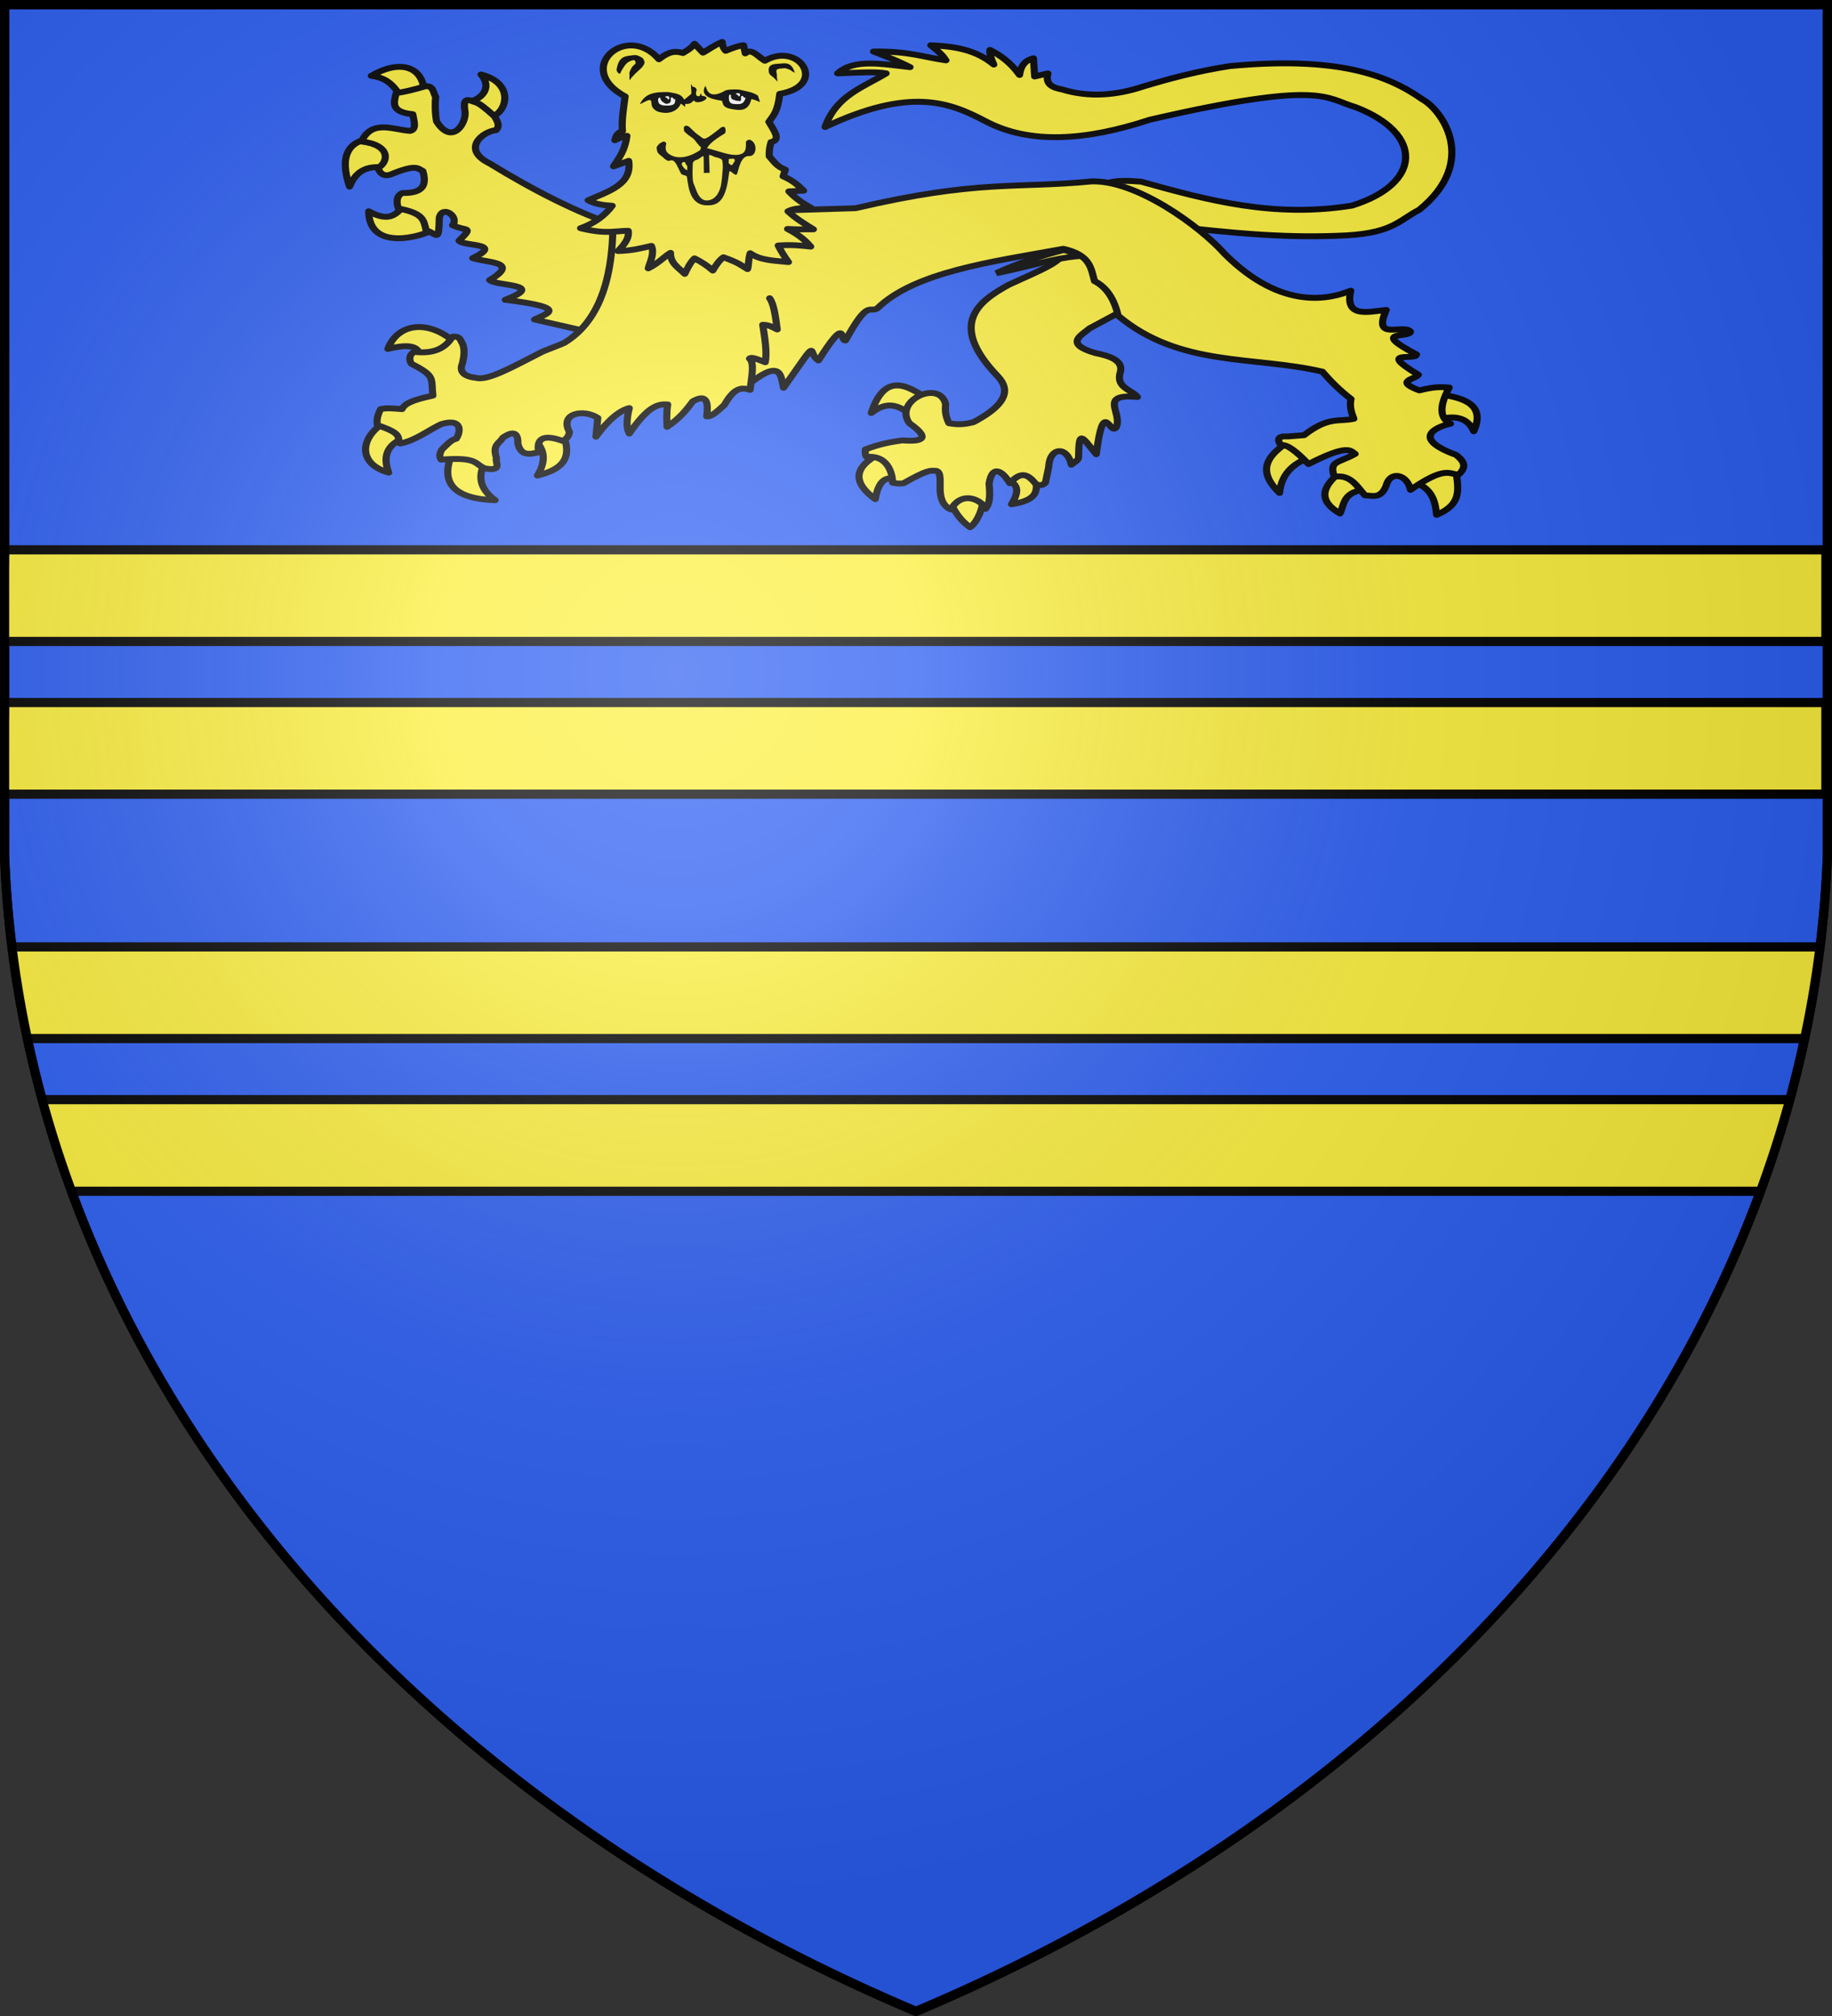 <?xml version="1.0" encoding="UTF-8" standalone="no"?>
<svg
   xmlns:dc="http://purl.org/dc/elements/1.1/"
   xmlns:cc="http://creativecommons.org/ns#"
   xmlns:rdf="http://www.w3.org/1999/02/22-rdf-syntax-ns#"
   xmlns:svg="http://www.w3.org/2000/svg"
   xmlns="http://www.w3.org/2000/svg"
   xmlns:xlink="http://www.w3.org/1999/xlink"
   xmlns:sodipodi="http://sodipodi.sourceforge.net/DTD/sodipodi-0.dtd"
   xmlns:inkscape="http://www.inkscape.org/namespaces/inkscape"
   version="1.1"
   width="600"
   height="660"
   stroke="#000"
   stroke-width="3"
   id="svg5171"
   sodipodi:docname="Tregoz of Goring arms.svg"
   inkscape:version="0.92.0 r15299">
  <rect width="100%" height="100%" fill="#333333" stroke="none"/>
  <sodipodi:namedview
     pagecolor="#ffffff"
     bordercolor="#666666"
     borderopacity="1"
     objecttolerance="10"
     gridtolerance="10"
     guidetolerance="10"
     inkscape:pageopacity="0"
     inkscape:pageshadow="2"
     inkscape:window-width="1366"
     inkscape:window-height="705"
     id="namedview5173"
     showgrid="false"
     inkscape:zoom="1.011377"
     inkscape:cx="300"
     inkscape:cy="392.35304"
     inkscape:window-x="-8"
     inkscape:window-y="-8"
     inkscape:window-maximized="1"
     inkscape:current-layer="g20644" />
  <defs
     id="defs5153">
    <radialGradient
       id="G"
       cx="221"
       cy="226"
       r="300"
       gradientTransform="matrix(1.35,0,0,1.35,-77,-85)"
       gradientUnits="userSpaceOnUse">
      <stop
         offset="0"
         stop-color="#fff"
         stop-opacity=".31"
         id="stop5135" />
      <stop
         offset=".2"
         stop-color="#fff"
         stop-opacity=".25"
         id="stop5137" />
      <stop
         offset=".6"
         stop-color="#666"
         stop-opacity=".13"
         id="stop5139" />
      <stop
         offset="1"
         stop-color="#000"
         stop-opacity=".13"
         id="stop5141" />
    </radialGradient>
    <clipPath
       id="K">
      <path
         id="S"
         d="M1.5 1.5h597V280A570 445 0 0 1 300 658.5 570 445 0 0 1 1.5 280Z" />
    </clipPath>
  </defs>
  <use
     xlink:href="#S"
     fill="#fcef3c"
     id="use5155"
     style="fill:#2b5df2;fill-opacity:1" />
  <g
     clip-path="url(#K)"
     id="g5167"
     style="fill:#e20909">
    <g
       id="g5886">
      <g
         id="J"
         style="fill:#fcef3c;fill-opacity:1">
        <path
           inkscape:connector-curvature="0"
           d="M 1.5,180 1,210 H 598 V 180 H 1 Z"
           id="e"
           style="fill:#fcef3c;fill-opacity:1" />
        <use
           height="100%"
           width="100%"
           x="0"
           id="use5162"
           y="50"
           xlink:href="#e"
           style="fill:#fcef3c;fill-opacity:1" />
      </g>
      <use
         height="100%"
         width="100%"
         x="0"
         id="use5165"
         y="130"
         xlink:href="#J"
         style="fill:#fcef3c;fill-opacity:1" />
    </g>
    <g
       transform="matrix(0.594,0,0,0.491,112.196,13.002)"
       id="g5521"
       style="display:inline;stroke:#000000;stroke-width:3.927;stroke-miterlimit:4;stroke-dasharray:none;stroke-opacity:1">
      <g
         transform="translate(-56.764,-168.8)"
         id="g20663"
         style="stroke:#000000;stroke-width:3.927;stroke-miterlimit:4;stroke-dasharray:none;stroke-opacity:1"
         inkscape:label="g20663">
        <g
           id="g5524"
           style="fill:#fcef3c;fill-opacity:1;stroke:#000000;stroke-width:3.927;stroke-linecap:round;stroke-linejoin:round;stroke-miterlimit:4;stroke-dasharray:none;stroke-opacity:1">
          <g
             id="g8990"
             style="fill:#fcef3c;fill-opacity:1;stroke:#000000;stroke-width:3.927;stroke-linecap:round;stroke-linejoin:round;stroke-miterlimit:4;stroke-dasharray:none;stroke-opacity:1">
            <g
               id="g7203"
               style="fill:#fcef3c;fill-opacity:1;stroke:#000000;stroke-width:3.927;stroke-linecap:round;stroke-linejoin:round;stroke-miterlimit:4;stroke-dasharray:none;stroke-opacity:1">
              <path
                 d="m 370.348,418.672 c -0.758,-0.408 10.794,-7.443 8.59,-10.553 -12.166,-10.39 -23.678,-16.2 -30.678,9.572 9.986,-9.293 15.908,-3.68 22.088,0.982 z"
                 id="path7195"
                 style="display:inline;overflow:visible;visibility:visible;opacity:1;fill:#fcef3c;fill-opacity:1;fill-rule:nonzero;stroke:#000000;stroke-width:3.927;stroke-linecap:round;stroke-linejoin:round;stroke-miterlimit:4;stroke-dasharray:none;stroke-dashoffset:0;stroke-opacity:1;marker:none;marker-start:none;marker-mid:none;marker-end:none"
                 inkscape:connector-curvature="0" />
              <path
                 d="m 363.967,461.867 c 1.628,1.905 -2.466,-25.398 -10.799,-17.18 -15.35,9.456 -14.822,19.668 -2.7,30.433 2.354,-16.001 7.956,-14.467 13.498,-13.253 z"
                 id="path7197"
                 style="display:inline;overflow:visible;visibility:visible;opacity:1;fill:#fcef3c;fill-opacity:1;fill-rule:nonzero;stroke:#000000;stroke-width:3.927;stroke-linecap:round;stroke-linejoin:round;stroke-miterlimit:4;stroke-dasharray:none;stroke-dashoffset:0;stroke-opacity:1;marker:none;marker-start:none;marker-mid:none;marker-end:none"
                 inkscape:connector-curvature="0" />
              <path
                 d="m 410.107,474.874 c 1.215,-2.802 -4.352,-5.086 -9.771,-5.373 -5.419,-0.288 -10.689,1.42 -8.882,6.6 3.876,10.774 8.421,15.311 11.289,17.761 2.198,-1.594 6.432,-8.372 7.363,-18.988 z"
                 id="path7199"
                 style="display:inline;overflow:visible;visibility:visible;opacity:1;fill:#fcef3c;fill-opacity:1;fill-rule:nonzero;stroke:#000000;stroke-width:3.927;stroke-linecap:round;stroke-linejoin:round;stroke-miterlimit:4;stroke-dasharray:none;stroke-dashoffset:0;stroke-opacity:1;marker:none;marker-start:none;marker-mid:none;marker-end:none"
                 inkscape:connector-curvature="0" />
              <path
                 d="m 439.313,460.149 c 0.65,-7.009 -20.039,-0.249 -15.707,2.209 4.332,2.458 7.326,5.985 1.963,16.198 17.299,-3.31 13.094,-11.398 13.744,-18.407 z"
                 id="path7201"
                 style="display:inline;overflow:visible;visibility:visible;opacity:1;fill:#fcef3c;fill-opacity:1;fill-rule:nonzero;stroke:#000000;stroke-width:3.927;stroke-linecap:round;stroke-linejoin:round;stroke-miterlimit:4;stroke-dasharray:none;stroke-dashoffset:0;stroke-opacity:1;marker:none;marker-start:none;marker-mid:none;marker-end:none"
                 inkscape:connector-curvature="0" />
            </g>
            <path
               d="m 492.857,341.648 -32.143,-42.857 -6.429,10.357 c 0.217,7.328 -10.976,12.401 -30.179,23.036 -16.876,11.145 -33.436,26.218 -6.607,60.357 4.762,6.049 10.444,16.408 -12.857,31.25 -2.605,0.785 -7.158,2.256 -13.571,0.714 -2,-5.01 -2.148,-8.908 -1.786,-12.5 -3.053,-16.933 -29.002,-2.667 -20,12.5 11.418,9.784 7.944,12.577 -3.929,11.429 -6.001,1.082 -12.03,2.197 -20.357,6.071 -0.103,2.008 -0.12,3.929 0.714,5 12.975,-1.524 14.379,13.751 14.286,17.143 1.743,0.4 3.407,0.878 6.071,0.357 13.231,-8.99 14.573,-8.509 18.066,-8.224 5.236,1.901 -2.33,19.984 8.006,25.724 6.519,-13.556 17.544,-5.644 19.122,-0.407 2.651,-3.863 2.493,-10.134 1.949,-16.735 1.913,-14.658 8.578,-6.534 11.429,-0.357 6.71,-8.802 10.286,-5.589 14.766,1.071 3.193,0.455 3.534,-0.033 4.877,-1.429 l 1.786,-10.357 c 0.575,-13.898 10.386,-13.917 12.52,-1.622 1.707,-1.846 3.928,-2.894 3.955,-4.807 0.259,-18.751 1.395,-14.362 9.77,-2.182 4.048,-38.307 7.272,-12.429 10.898,-17.817 3.976,-9.567 -10.244,-22.815 11.786,-20.357 -3.538,-5.327 -12.311,-6.073 -9.286,-17.143 1.134,-7.074 -5.427,-10.116 -13.929,-12.143 -17.708,-6.305 -7.334,-11.964 -3.214,-16.429 l 15.367,-9.98 z"
               id="path2770"
               style="display:inline;overflow:visible;visibility:visible;opacity:1;fill:#fcef3c;fill-opacity:1;fill-rule:nonzero;stroke:#000000;stroke-width:3.927;stroke-linecap:round;stroke-linejoin:round;stroke-miterlimit:4;stroke-dasharray:none;stroke-dashoffset:0;stroke-opacity:1;marker:none;marker-start:none;marker-mid:none;marker-end:none"
               inkscape:connector-curvature="0" />
          </g>
        </g>
        <path
           d="m 515.421,293.287 c -29.05,-4 -49.633,-21.172 -49.633,-21.172 l 13.536,-7.983 c 4.475,-1.657 10.943,-1.321 17.701,-0.694 36.606,12.392 73.332,24.389 116.274,15.966 38.354,-14.38 39.85,-47.923 2.083,-65.599 -16.849,-5.898 -17.658,-18.427 -113.497,8.33 -35.105,14.006 -66.115,16.617 -90.589,1.041 -19.877,-12.684 -41.379,-23.012 -88.507,3.818 6.162,-21.024 21.005,-26.425 33.667,-35.75 -5.311,-1.308 -16.579,-0.45 -26.726,0 8.923,-9.988 24.749,-6.154 39.915,-4.165 -4.249,-2.592 -9.478,-5.534 -20.131,-10.413 19.651,-0.273 27.266,3.702 39.915,5.9 -1.129,-2.202 -2.649,-4.678 -8.33,-10.065 13.565,0.721 24.944,3.101 34.709,12.842 -1.514,-4.059 -2.415,-7.506 -2.083,-9.718 5.622,3.523 11.15,8.088 16.313,16.66 0.619,-6.351 3.316,-9.845 7.636,-11.107 0.231,3.507 0.463,7.722 0.694,12.148 3.332,-0.995 5.313,-1.54 7.289,-2.083 -1.624,7.586 2.76,9.564 7.983,10.76 14.439,5.378 29.41,4.103 44.774,-2.083 14.434,-5.22 29.455,-10.147 47.551,-13.536 58.38,-6.546 86.397,5.343 106.208,22.213 10.545,6.92 31.366,41.182 -1.735,73.582 -11.871,7.413 -14.833,16.361 -45.468,17.354 -31.32,1.448 -60.498,-2.247 -89.548,-6.248 z"
           id="path4530"
           style="display:inline;overflow:visible;visibility:visible;opacity:1;fill:#fcef3c;fill-opacity:1;fill-rule:nonzero;stroke:#000000;stroke-width:3.927;stroke-linecap:round;stroke-linejoin:round;stroke-miterlimit:4;stroke-dasharray:none;stroke-dashoffset:0;stroke-opacity:1;marker:none;marker-start:none;marker-mid:none;marker-end:none"
           inkscape:connector-curvature="0" />
        <g
           id="g9884"
           style="fill:#fcef3c;fill-opacity:1;stroke:#000000;stroke-width:3.927;stroke-linecap:round;stroke-linejoin:round;stroke-miterlimit:4;stroke-dasharray:none;stroke-opacity:1">
          <g
             id="g8094"
             style="fill:#fcef3c;fill-opacity:1;stroke:#000000;stroke-width:3.927;stroke-linecap:round;stroke-linejoin:round;stroke-miterlimit:4;stroke-dasharray:none;stroke-opacity:1">
            <path
               d="m 101.78,203.343 c 1.028,2.82 -1.806,3.333 -11.218,5.243 -4.702,-5.94 -6.659,-13.958 -17.946,-15.707 15.228,-10.814 28.246,-6.807 29.164,10.464 z"
               id="path6302"
               style="display:inline;overflow:visible;visibility:visible;opacity:1;fill:#fcef3c;fill-opacity:1;fill-rule:nonzero;stroke:#000000;stroke-width:3.927;stroke-linecap:round;stroke-linejoin:round;stroke-miterlimit:4;stroke-dasharray:none;stroke-dashoffset:0;stroke-opacity:1;marker:none;marker-start:none;marker-mid:none;marker-end:none"
               inkscape:connector-curvature="0" />
            <path
               d="m 137.93,220.613 c 0.035,6.186 -11.614,-7.015 -12.145,-10.283 7.637,-1.404 13.802,-9.664 7.303,-18.323 19.426,6.085 13.916,26.579 4.842,28.606 z"
               id="path7189"
               style="display:inline;overflow:visible;visibility:visible;opacity:1;fill:#fcef3c;fill-opacity:1;fill-rule:nonzero;stroke:#000000;stroke-width:3.927;stroke-linecap:round;stroke-linejoin:round;stroke-miterlimit:4;stroke-dasharray:none;stroke-dashoffset:0;stroke-opacity:1;marker:none;marker-start:none;marker-mid:none;marker-end:none"
               inkscape:connector-curvature="0" />
            <path
               d="m 80.254,254.236 c 8.912,1.745 4.797,-21.627 -7.854,-19.634 -12.65,1.993 -17.447,11.841 -11.78,32.151 3.686,-11.32 10.722,-14.262 19.634,-12.517 z"
               id="path7191"
               style="display:inline;overflow:visible;visibility:visible;opacity:1;fill:#fcef3c;fill-opacity:1;fill-rule:nonzero;stroke:#000000;stroke-width:3.927;stroke-linecap:round;stroke-linejoin:round;stroke-miterlimit:4;stroke-dasharray:none;stroke-dashoffset:0;stroke-opacity:1;marker:none;marker-start:none;marker-mid:none;marker-end:none"
               inkscape:connector-curvature="0" />
            <path
               d="m 106.76,295.468 c -0.457,-12.487 -15.084,-24.72 -15.953,-16.198 -4.11,4.875 -7.407,12.089 -19.634,3.927 0.204,26.901 29.11,16.958 35.587,12.271 z"
               id="path7193"
               style="display:inline;overflow:visible;visibility:visible;opacity:1;fill:#fcef3c;fill-opacity:1;fill-rule:nonzero;stroke:#000000;stroke-width:3.927;stroke-linecap:round;stroke-linejoin:round;stroke-miterlimit:4;stroke-dasharray:none;stroke-dashoffset:0;stroke-opacity:1;marker:none;marker-start:none;marker-mid:none;marker-end:none"
               inkscape:connector-curvature="0" />
          </g>
          <path
             d="m 201.273,362.933 16.668,-58.336 -10.354,-11.869 c -21.133,-8.554 -44.528,-22.764 -69.701,-41.416 -15.869,-9.446 -4.056,-21.346 3.536,-22.223 2.146,-2.813 0.865,-5.861 -1.01,-9.344 -5.15,-5.561 -8.147,-8.492 -10.607,-9.344 -3.083,-0.983 -6.981,-4.486 -5.556,6.061 1.1,7.46 -6.892,23.512 -15.657,6.819 -0.839,-5.722 -0.909,-11.937 -0.505,-16.415 -1.453,-2.756 -1.069,-7.349 -5.556,-7.071 -7.138,2.569 -12.39,3.997 -16.162,4.546 -1.474,6.687 -3.057,12.625 9.091,14.142 0.724,4.757 2.268,10.218 -1.515,11.112 -9.149,-0.696 -20.962,-7.919 -26.769,7.071 16.439,2.322 14.949,13.708 9.091,17.678 1.515,4.882 4.377,6.061 8.586,3.536 12.794,-6.071 13.328,-3.198 16.162,-1.515 2.091,8.47 0.847,14.875 -11.112,14.647 -2.841,1.046 -4.006,5.38 -2.273,10.354 13.729,3.13 13.868,7.692 15.152,14.395 6.599,2.982 6.932,8.39 7.324,-8.334 1.709,-8.835 11.225,-0.474 7.324,5.051 7.449,4.351 11.94,0.292 3.536,10.354 2.422,3.843 25.147,1.351 7.576,11.617 7.824,3.116 26.39,2.204 9.344,14.647 3.871,4.131 31.737,2.396 8.586,13.132 36.038,5.306 22.756,9.118 16.162,13.132 l 23.739,6.566 z"
             id="path1883"
             style="display:inline;overflow:visible;visibility:visible;opacity:1;fill:#fcef3c;fill-opacity:1;fill-rule:nonzero;stroke:#000000;stroke-width:3.927;stroke-linecap:round;stroke-linejoin:round;stroke-miterlimit:4;stroke-dasharray:none;stroke-dashoffset:0;stroke-opacity:1;marker:none;marker-start:none;marker-mid:none;marker-end:none"
             inkscape:connector-curvature="0" />
        </g>
        <g
           id="g3690"
           style="fill:#fcef3c;fill-opacity:1;stroke:#000000;stroke-width:3.927;stroke-miterlimit:4;stroke-dasharray:none;stroke-opacity:1">
          <g
             id="g1896"
             style="fill:#fcef3c;fill-opacity:1;stroke:#000000;stroke-width:3.927;stroke-linecap:round;stroke-linejoin:round;stroke-miterlimit:4;stroke-dasharray:none;stroke-opacity:1">
            <path
               d="m 80.5,423.58 c -14.068,9.796 -15.988,27.923 1.718,33.869 -3.656,-11.417 -0.431,-18.85 8.344,-23.07"
               id="path1888"
               style="display:inline;overflow:visible;visibility:visible;opacity:1;fill:#fcef3c;fill-opacity:1;fill-rule:nonzero;stroke:#000000;stroke-width:3.927;stroke-linecap:round;stroke-linejoin:round;stroke-miterlimit:4;stroke-dasharray:none;stroke-dashoffset:0;stroke-opacity:1;marker:none;marker-start:none;marker-mid:none;marker-end:none"
               inkscape:connector-curvature="0" />
            <path
               d="m 117.314,444.196 c -7.071,19.962 0.527,30.677 23.561,31.66 -8.946,-7.875 -9.519,-16.588 -5.399,-25.77"
               id="path1890"
               style="display:inline;overflow:visible;visibility:visible;opacity:1;fill:#fcef3c;fill-opacity:1;fill-rule:nonzero;stroke:#000000;stroke-width:3.927;stroke-linecap:round;stroke-linejoin:round;stroke-miterlimit:4;stroke-dasharray:none;stroke-dashoffset:0;stroke-opacity:1;marker:none;marker-start:none;marker-mid:none;marker-end:none"
               inkscape:connector-curvature="0" />
            <path
               d="m 178.425,432.415 c 5.78,17.185 -2.498,23.436 -14.235,26.997 5.028,-9.914 3.789,-17.321 -0.982,-23.315"
               id="path1892"
               style="display:inline;overflow:visible;visibility:visible;opacity:1;fill:#fcef3c;fill-opacity:1;fill-rule:nonzero;stroke:#000000;stroke-width:3.927;stroke-linecap:round;stroke-linejoin:round;stroke-miterlimit:4;stroke-dasharray:none;stroke-dashoffset:0;stroke-opacity:1;marker:none;marker-start:none;marker-mid:none;marker-end:none"
               inkscape:connector-curvature="0" />
            <path
               d="m 118.541,370.568 c -14.281,-15.274 -31.368,-13.028 -36.814,4.418 13.159,-3.965 16.864,-0.964 17.671,4.172"
               id="path1894"
               style="display:inline;overflow:visible;visibility:visible;opacity:1;fill:#fcef3c;fill-opacity:1;fill-rule:nonzero;stroke:#000000;stroke-width:3.927;stroke-linecap:round;stroke-linejoin:round;stroke-miterlimit:4;stroke-dasharray:none;stroke-dashoffset:0;stroke-opacity:1;marker:none;marker-start:none;marker-mid:none;marker-end:none"
               inkscape:connector-curvature="0" />
          </g>
          <g
             id="g2799"
             style="fill:#fcef3c;fill-opacity:1;stroke:#000000;stroke-width:3.927;stroke-linecap:round;stroke-linejoin:round;stroke-miterlimit:4;stroke-dasharray:none;stroke-opacity:1">
            <path
               d="m 578.764,436.46 c -11.202,8.898 -18.864,18.779 -5.38,34.535 0.877,-11.712 6.702,-19.467 16.834,-23.775"
               id="path2791"
               style="display:inline;overflow:visible;visibility:visible;opacity:1;fill:#fcef3c;fill-opacity:1;fill-rule:nonzero;stroke:#000000;stroke-width:3.927;stroke-linecap:round;stroke-linejoin:round;stroke-miterlimit:4;stroke-dasharray:none;stroke-dashoffset:0;stroke-opacity:1;marker:none;marker-start:none;marker-mid:none;marker-end:none"
               inkscape:connector-curvature="0" />
            <path
               d="m 606.705,457.285 c -10.152,9.774 -12.028,19.032 0,27.42 2.586,-6.536 1.416,-14.805 15.272,-16.139"
               id="path2793"
               style="display:inline;overflow:visible;visibility:visible;opacity:1;fill:#fcef3c;fill-opacity:1;fill-rule:nonzero;stroke:#000000;stroke-width:3.927;stroke-linecap:round;stroke-linejoin:round;stroke-miterlimit:4;stroke-dasharray:none;stroke-dashoffset:0;stroke-opacity:1;marker:none;marker-start:none;marker-mid:none;marker-end:none"
               inkscape:connector-curvature="0" />
            <path
               d="m 647.661,463.879 c 9.867,4.063 11.572,12.615 12.322,21.693 15.656,-7.733 11.18,-19.818 10.586,-31.064"
               id="path2795"
               style="display:inline;overflow:visible;visibility:visible;opacity:1;fill:#fcef3c;fill-opacity:1;fill-rule:nonzero;stroke:#000000;stroke-width:3.927;stroke-linecap:round;stroke-linejoin:round;stroke-miterlimit:4;stroke-dasharray:none;stroke-dashoffset:0;stroke-opacity:1;marker:none;marker-start:none;marker-mid:none;marker-end:none"
               inkscape:connector-curvature="0" />
            <path
               d="m 661.891,421.708 c 8.446,-2.408 15.201,-0.974 18.569,8.156 6.175,-16.489 -3.586,-22.239 -18.569,-24.47"
               id="path2797"
               style="display:inline;overflow:visible;visibility:visible;opacity:1;fill:#fcef3c;fill-opacity:1;fill-rule:nonzero;stroke:#000000;stroke-width:3.927;stroke-linecap:round;stroke-linejoin:round;stroke-miterlimit:4;stroke-dasharray:none;stroke-dashoffset:0;stroke-opacity:1;marker:none;marker-start:none;marker-mid:none;marker-end:none"
               inkscape:connector-curvature="0" />
          </g>
          <path
             d="m 282.012,397.293 c 17.206,-16.071 16.41,-3.242 17.87,3.59 21.238,-36.139 12.325,-23.499 19.263,-18.222 16.258,-31.024 11.562,-12.704 14.925,-13.363 12.566,-27.64 12.983,-18.191 17.528,-21.346 20.613,-24.297 62.791,-31.04 102.564,-39.741 14.839,4.031 15.284,13.025 17.181,21.519 6.723,4.117 10.92,12.024 13.016,23.081 34.119,34.501 74.817,26.612 112.629,37.312 4.645,6.487 9.763,12.658 15.792,18.222 -0.907,4.682 0.187,8.964 1.562,13.189 -8.449,2.205 -13.955,-1.722 -27.42,10.933 l -9.024,0.868 c -5.875,-0.47 -5.757,2.233 -3.818,5.9 3.089,-1.089 8.486,3.879 15.272,12.495 21.893,-13.512 22.976,-8.956 25.684,-6.768 -9.56,6.433 -14.444,4.45 -11.454,15.272 8.869,-1.757 12.367,6.153 16.834,12.322 4.229,0.33 8.723,2.425 11.627,-6.074 2.373,-11.079 11.923,-7.569 13.536,2.43 18.63,-15.488 20.921,-10.825 26.378,-10.065 5.276,-5.533 2.647,-9.484 -1.215,-13.189 -27.274,-12.21 -8.079,-19.613 -3.124,-20.825 -6.159,-3.773 -6.103,-12.02 -0.694,-24.122 -3.989,-0.175 -6.767,-1.002 -16.487,1.909 -14.084,-6.399 -2.202,-7.332 -0.521,-10.413 -23.581,-17.185 -0.966,-9.173 -1.041,-13.536 -26.297,-16.702 -3.449,-10.695 -3.297,-15.272 -4.086,-5.458 -21.226,6.863 -13.363,-14.404 -10.487,1.326 -22.911,5.402 -19.61,-12.842 -10.491,5.056 -37.185,14.393 -69.417,-24.47 -13.363,-18.222 -48.439,-49.292 -73.409,-48.418 -41.487,4.936 -62.001,-1.421 -130.157,17.875 l -107.943,3.991 -25.858,2.256 c 0.56,47.988 -11.049,72.022 -26.954,83.635 -0.785,0.573 -11.118,5.294 -11.931,5.795 -15.852,9.766 -29.887,19.491 -36.433,17.471 -7.442,-1.036 -9.443,-4.52 -7.636,-9.718 0.866,-4.57 1.419,-9.077 0,-13.189 -1.23,-1.97 -0.916,-5.098 -5.553,-4.512 -4.433,8.873 -11.771,11.357 -20.825,10.065 -2.256,0.99 -3.683,4.274 -1.735,7.983 13.498,8.258 10.702,9.684 11.801,21.172 -7.633,2.101 -15.248,4.212 -17.007,9.024 -4.196,-0.394 -8.497,-0.944 -11.801,0 -1.651,3.801 -2.395,7.421 -1.735,10.76 14.795,5.821 10.357,8.436 12.495,12.148 8.331,-1.85 15.062,-8.496 22.561,-12.842 11.739,-4.395 10.986,4.936 8.33,9.718 -2.661,0.476 -5.322,4.17 -7.983,7.289 -1.606,3.689 -1.004,5.17 -0.347,6.595 21.034,-1.986 18.334,3.281 24.296,5.9 10.127,2.074 5.252,-4.035 6.248,-6.942 -2.475,-9.233 1.781,-9.716 3.471,-13.536 3.155,-2.636 8.591,-6.279 8.33,3.818 1.691,8.652 6.608,7.164 11.454,5.9 -1.521,-10.188 3.614,-11.78 13.189,-7.636 1.871,-0.97 3.33,-2.626 3.818,-5.9 -5.774,-12.783 8.115,-15.527 15.619,-9.371 l -1.041,12.495 c 7.389,-12.276 13.778,-17.752 18.396,-19.09 -1.507,7.391 -1.729,13.315 0,17.007 10.553,-18.712 16.079,-19.832 21.172,-19.437 -0.799,6.684 -0.408,10.393 -0.347,14.925 6.784,-5.377 10.63,-11.175 14.23,-17.007 7.738,-5.39 8.623,0.761 7.636,10.065 2.084,0.419 4.948,-2.228 9.718,-7.636 5.47,-11.571 9.335,-11.877 14.23,-10.065 0.495,-7.097 2.727,-17.665 -0.347,-20.825 1.219,-1.533 5.283,0.918 8.677,2.43 1.038,-6.529 -0.167,-15.749 -1.388,-24.99 3.655,0.047 5.639,1.765 7.983,3.124 -0.915,-8.678 -1.89,-17.136 -4.165,-20.825"
             id="path13442"
             style="display:inline;overflow:visible;visibility:visible;fill:#fcef3c;fill-opacity:1;fill-rule:nonzero;stroke:#000000;stroke-width:3.927;stroke-linecap:round;stroke-linejoin:round;stroke-miterlimit:4;stroke-dasharray:none;stroke-dashoffset:0;stroke-opacity:1;marker:none;marker-start:none;marker-mid:none;marker-end:none"
             inkscape:connector-curvature="0" />
        </g>
        <path
           d="m 205.422,279.515 c -4.07,6.512 -9.656,11.696 -17.425,14.971 13.701,4.107 18.475,1.836 26.261,1.718 0.71,5.075 -2.252,9.335 -5.645,13.498 7.706,-0.203 12.932,-1.894 18.407,-3.436 1.829,4.99 -0.541,9.981 -1.718,14.971 5.76,-3.45 9.2,-8.183 12.271,-10.308 -0.133,7.07 4.554,9.922 7.854,13.989 1.631,-4.113 3.313,-8.02 5.399,-10.308 4.108,2.448 7.34,5.189 10.062,8.099 1.778,-3.688 3.653,-6.984 5.89,-8.835 8.641,3.73 9.825,5.436 13.253,7.854 0.741,-2.361 0.334,-5.901 1.473,-10.553 5.722,4.92 13.63,4.919 21.107,5.89 -2.086,-3.477 -4.021,-7.105 -5.645,-11.044 7.469,-0.653 12.709,0.032 17.916,0.736 -2.695,-3.754 -5.955,-7.57 -12.762,-11.78 5.371,0.395 9.757,0.297 14.235,0.245 -4.796,-3.608 -9.64,-7.077 -13.989,-12.026 3.238,-2.064 7.937,-2.18 12.517,-2.454 -5.299,-3.341 -9.034,-6.996 -12.026,-10.799 l 8.099,-0.491 c -2.884,-3.542 -6.118,-6.944 -11.29,-9.572 l 1.227,-4.418 c -5.035,-2.249 -6.357,-5.735 -8.835,-8.835 -0.256,-4.065 0.328,-6.871 0.982,-9.572 5.813,-1.552 1.308,-7.992 -1.227,-13.498 2.425,-4.232 4.82,-6.367 6.022,-18.67 26.955,-5.604 10.594,-35.239 -8.23,-22.071 -3.6,-2.428 -7.199,-8.724 -10.799,-4.909 l -0.982,-5.399 c -2.242,0.197 -5.729,1.638 -9.817,3.681 -1.533,-1.963 -1.794,-3.927 -1.963,-5.89 -4.961,2.579 -7.322,4.99 -10.553,7.117 l -4.663,-5.89 c -1.048,1.583 -2.165,3.195 -6.381,6.136 -3.36,-1.026 -6.73,-2.031 -13.253,4.172 -17.633,-24.75 -47.571,6.063 -18.652,24.788 -0.807,7.69 -1.976,15.38 -1.473,23.07 -3.216,1.437 -3.659,3.798 -4.172,6.136 2.209,-1.322 4.418,-2.536 6.627,-2.945 -1.143,10.395 -4.462,14.807 -7.363,20.37 l 8.345,-3.681 c 2.104,15.755 -11.108,20.28 -22.334,26.261 3.87,2.596 8.465,3.38 13.253,3.681 z"
           id="path12555"
           style="display:inline;overflow:visible;visibility:visible;opacity:1;fill:#fcef3c;fill-opacity:1;fill-rule:nonzero;stroke:#000000;stroke-width:3.927;stroke-linecap:round;stroke-linejoin:round;stroke-miterlimit:4;stroke-dasharray:none;stroke-dashoffset:0;stroke-opacity:1;marker:none;marker-start:none;marker-mid:none;marker-end:none"
           inkscape:connector-curvature="0" />
        <g
           id="g20644"
           style="stroke:none;stroke-width:3.927;stroke-miterlimit:4;stroke-dasharray:none;stroke-opacity:1">
          <g
             id="g13495"
             style="fill:#000000;fill-opacity:1;stroke:none;stroke-width:3.927;stroke-miterlimit:4;stroke-dasharray:none;stroke-opacity:1">
            <path
               d="m 230.423,203.924 c -4.347,0.768 -7.357,2.324 -9.613,7.482 -0.676,1.545 5.351,-4.088 6.048,-1.846 0.28,0.902 -0.007,3.333 1.161,4.918 1.322,1.794 2.571,2.553 5.265,2.971 5.833,0.905 9.091,-3.084 9.891,-5.946 0.993,0.379 2.088,1.886 2.512,2.083 0.201,0.094 -0.602,-2.158 0.596,-1.991 3.016,0.421 3.983,-2.962 4.362,-2.133 0.978,2.139 5.877,0.622 6.735,-1.614 0.308,-0.801 -0.952,-1.476 -2.335,-1.642 -0.738,-0.089 -0.283,-1.455 -0.586,-1.47 -0.808,-0.041 -0.114,2.513 -2.152,1.549 -1.097,-0.518 -0.552,-2.984 -0.549,-3.126 0.481,-0.693 0.212,-2.545 -1.618,-2.948 -1.27,-0.28 -0.605,-2.102 -1.208,-1.586 -0.282,0.241 0.384,6.029 0.058,6.335 -1.725,1.615 -3.815,3.995 -3.931,3.711 -1.35,-3.313 -3.653,-3.943 -8.115,-4.867 -1.366,-0.283 -5.03,-0.013 -6.521,0.119 z"
               id="path9033"
               style="display:inline;overflow:visible;visibility:visible;opacity:1;fill:#000000;fill-opacity:1;fill-rule:nonzero;stroke:none;stroke-width:3.927;stroke-linecap:round;stroke-linejoin:round;stroke-miterlimit:4;stroke-dasharray:none;stroke-dashoffset:0;stroke-opacity:1;marker:none"
               inkscape:connector-curvature="0" />
            <path
               d="m 267.973,202.574 c -11.279,7.999 -10.502,-4.405 -11.27,-2.765 -3.756,8.025 7.297,9.219 8.931,9.628 0.916,0.229 0.3,1.861 1.468,3.446 1.322,1.794 3.989,2.144 6.676,2.603 6.373,1.09 7.764,-4.029 8.357,-7.051 1.086,0.056 4.247,1.548 4.598,1.899 0.585,0.586 -0.879,-3.34 -0.862,-4.168 -3.05,-2.467 -4.971,-2.513 -9.844,-3.957 -1.338,-0.396 -6.011,-0.443 -8.055,0.365 z"
               id="path10809"
               style="display:inline;overflow:visible;visibility:visible;opacity:1;fill:#000000;fill-opacity:1;fill-rule:nonzero;stroke:none;stroke-width:3.927;stroke-linecap:round;stroke-linejoin:round;stroke-miterlimit:4;stroke-dasharray:none;stroke-dashoffset:0;stroke-opacity:1;marker:none"
               inkscape:connector-curvature="0" />
          </g>
          <g
             id="g12604"
             style="fill:#ffffff;fill-opacity:1;stroke:none;stroke-width:3.927;stroke-miterlimit:4;stroke-dasharray:none;stroke-opacity:1">
            <path
               d="m 231.119,207.601 c -0.425,0.211 -0.45,1.995 -0.291,2.443 0.604,1.794 0.209,1.097 1.273,1.975 1.063,0.879 3.922,0.784 5.128,0.603 2.411,-0.361 2.944,-1.221 2.959,-3.965 0.011,-0.539 -0.883,0.071 -0.978,-0.46 -0.067,-0.375 -0.543,-1.204 -1.263,-0.875 -0.491,0.224 -0.023,2.052 -0.33,2.776 -0.608,1.431 -1.758,1.353 -2.453,1.457 -0.347,0.052 -1.696,-1.125 -2.2,-1.542 -1.5,-1.744 -0.448,-3.107 -1.845,-2.412 z"
               id="path10811"
               style="display:inline;overflow:visible;visibility:visible;opacity:1;fill:#ffffff;fill-opacity:1;fill-rule:nonzero;stroke:none;stroke-width:3.927;stroke-linecap:round;stroke-linejoin:round;stroke-miterlimit:4;stroke-dasharray:none;stroke-dashoffset:0;stroke-opacity:1;marker:none"
               inkscape:connector-curvature="0" />
            <path
               d="m 270.019,205.637 c -0.389,0.272 -0.266,3.283 -0.107,3.731 0.604,1.794 0.096,0.598 0.966,1.668 0.585,0.719 3.08,0.916 5.128,0.603 1.229,-0.188 2.33,-1.411 2.959,-3.965 0.011,-0.539 -0.883,0.071 -0.978,-0.46 -0.067,-0.375 -0.543,-1.204 -1.263,-0.875 -0.491,0.224 -0.076,2.032 -0.33,2.776 -0.428,1.251 -1.121,0.163 -1.962,0.414 -0.336,0.1 -1.326,-0.443 -1.955,-0.622 -2.885,-0.819 -0.576,-4.586 -2.458,-3.271 z"
               id="path11709"
               style="display:inline;overflow:visible;visibility:visible;opacity:1;fill:#ffffff;fill-opacity:1;fill-rule:nonzero;stroke:none;stroke-width:3.927;stroke-linecap:round;stroke-linejoin:round;stroke-miterlimit:4;stroke-dasharray:none;stroke-dashoffset:0;stroke-opacity:1;marker:none"
               inkscape:connector-curvature="0" />
            <path
               d="m 234.675,206.733 c -0.045,0.175 -0.006,0.376 0.137,0.486 0.819,0.237 1.089,0.711 1.281,1.344 0,0 0.635,-0.04 0.635,-0.04 0.818,-2.124 -0.736,-2.36 -2.054,-1.79 z"
               id="path11711"
               style="display:inline;overflow:visible;visibility:visible;opacity:1;fill:#ffffff;fill-opacity:1;fill-rule:nonzero;stroke:none;stroke-width:3.927;stroke-linecap:round;stroke-linejoin:round;stroke-miterlimit:4;stroke-dasharray:none;stroke-dashoffset:0;stroke-opacity:1;marker:none"
               inkscape:connector-curvature="0" />
            <path
               d="m 273.635,204.694 c -0.045,0.175 -0.006,0.376 0.137,0.486 0.819,0.237 1.089,0.711 1.281,1.344 0,0 0.635,-0.04 0.635,-0.04 0.818,-2.124 -0.736,-2.36 -2.054,-1.79 z"
               id="path12602"
               style="display:inline;overflow:visible;visibility:visible;opacity:1;fill:#ffffff;fill-opacity:1;fill-rule:nonzero;stroke:none;stroke-width:3.927;stroke-linecap:round;stroke-linejoin:round;stroke-miterlimit:4;stroke-dasharray:none;stroke-dashoffset:0;stroke-opacity:1;marker:none"
               inkscape:connector-curvature="0" />
          </g>
          <g
             id="g16180"
             style="fill:#000000;fill-opacity:1;stroke:none;stroke-width:3.927;stroke-miterlimit:4;stroke-dasharray:none;stroke-opacity:1">
            <path
               d="m 218.406,179.062 c -1.085,-0.044 -2.017,0.155 -3.279,0.357 -2.97,0.477 -6.135,1.086 -7.226,8.903 -0.449,0.699 0.811,3.313 1.619,3.121 0.71,-0.169 0.534,-0.97 0.894,-1.705 1.211,-2.477 1.971,-3.93 2.88,-5.031 1.15,-1.392 2.865,-2.159 3.857,-2.297 0.963,-0.134 1.82,1.996 0.545,3.044 -1.335,1.097 -2.473,3.608 -2.861,5.777 0.369,0.664 -0.134,5.029 0.236,4.441 3.382,-5.382 5.875,-6.709 7.525,-9.651 1.156,-2.061 0.612,-2.759 -0.001,-4.414 -0.352,-0.948 -3.104,-2.502 -4.189,-2.545 z"
               id="path14402"
               style="display:inline;overflow:visible;visibility:visible;opacity:1;fill:#000000;fill-opacity:1;fill-rule:nonzero;stroke:none;stroke-width:3.927;stroke-linecap:round;stroke-linejoin:round;stroke-miterlimit:4;stroke-dasharray:none;stroke-dashoffset:0;stroke-opacity:1;marker:none"
               inkscape:connector-curvature="0" />
            <path
               d="m 298.586,184.697 c 2.473,-0.299 5.877,-0.861 7.532,6.203 -2.151,-1.322 -1.95,-2.129 -5.455,-3.124 -1.965,0.242 -4.559,0.102 -4.708,1.667 -0.091,0.957 0.152,1.394 0.345,3.2 -0.369,0.664 0.53,4.52 0.133,3.95 -3.312,-4.749 -4.401,-3.566 -4.703,-6.768 -0.513,-5.437 3.864,-4.768 6.856,-5.129 z"
               id="path14408"
               style="display:inline;overflow:visible;visibility:visible;opacity:1;fill:#000000;fill-opacity:1;fill-rule:nonzero;stroke:none;stroke-width:3.927;stroke-linecap:round;stroke-linejoin:round;stroke-miterlimit:4;stroke-dasharray:none;stroke-dashoffset:0;stroke-opacity:1;marker:none"
               inkscape:connector-curvature="0" />
          </g>
          <path
             d="m 246.188,226.094 c -0.499,0.066 -0.931,0.379 -1.151,0.831 -0.22,0.453 -0.112,2.547 0.144,2.981 2.477,3.222 4.567,3.967 5.726,5.782 1.142,1.788 3.567,5.949 5.329,5.978 0.327,0.005 0.967,2.098 0.976,1.773 0.108,-3.568 3.361,-7.112 10.278,-12.137 0.67,-0.487 0.59,-3.693 -0.083,-4.176 -0.673,-0.483 -1.495,-0.229 -2.094,0.344 -3.998,3.83 -6.805,6.57 -8.531,7.188 -1.193,0.427 -1.86,-0.636 -3.337,-1.864 -2.04,-1.696 -2.528,-2.382 -5.118,-5.396 -0.296,-0.556 -1.515,-1.389 -2.139,-1.302 z"
             id="path17069"
             style="display:inline;overflow:visible;visibility:visible;opacity:1;fill:#000000;fill-opacity:1;fill-rule:nonzero;stroke:none;stroke-width:3.927;stroke-linecap:round;stroke-linejoin:round;stroke-miterlimit:4;stroke-dasharray:none;stroke-dashoffset:0;stroke-opacity:1;marker:none"
             inkscape:connector-curvature="0" />
          <path
             d="m 281.042,235.434 c -0.817,0.067 -1.949,0.95 -1.896,1.767 0.178,3.484 -0.245,5.652 -1.208,6.767 -0.963,1.115 -2.374,1.629 -4.469,1.656 -4.19,0.056 -9.401,-2.619 -15.396,-4.396 -4.283,-1.577 -3.588,-0.708 -4.099,1.135 -7.121,5.736 -12.162,5.225 -14.644,4.201 -1.21,-0.499 -2.878,-1.535 -3.663,-2.712 -0.907,-1.36 -0.935,-3.456 -0.417,-5.76 0.115,-0.556 -1.07,-1.641 -1.581,-1.394 -2.582,1.248 -2.643,1.939 -3.731,3.653 0.028,3.817 1.162,4.68 2.246,5.615 1.484,1.28 2.091,2.721 4.111,3.639 0.467,0.212 2.152,-1.348 3.575,0.669 1.634,2.315 2.546,6.069 3.717,8.133 0.215,0.379 2.771,1.148 2.843,1.31 1.016,2.296 0.119,20.117 11.906,19.511 7.808,0.1 10.145,-7.673 11.621,-22.161 0.245,-2.406 3.437,3.698 4.324,1.102 0.92,-2.693 1.921,-12.142 6.632,-11.798 4.457,0.325 4.886,-9.541 0.129,-10.937 z"
             id="path17071"
             style="display:inline;overflow:visible;visibility:visible;opacity:1;fill:#000000;fill-opacity:1;fill-rule:nonzero;stroke:none;stroke-width:3.927;stroke-linecap:round;stroke-linejoin:round;stroke-miterlimit:4;stroke-dasharray:none;stroke-dashoffset:0;stroke-opacity:1;marker:none"
             inkscape:connector-curvature="0" />
          <g
             id="g19754"
             style="fill:#fcef3c;fill-opacity:1;stroke:none;stroke-width:3.927;stroke-miterlimit:4;stroke-dasharray:none;stroke-opacity:1">
            <path
               d="m 263.037,247.256 c -1.094,0.082 -3.97,-2.384 -4.213,-1.314 l 0.308,11.587 -3.166,0.134 -0.113,-10.843 c -0.268,-1.355 -2.503,1.813 -3.858,2.081 -1.355,0.268 -2.42,1.889 -2.153,3.244 -0.145,3.6 -0.288,8.641 0.295,11.964 l 1.116,3.38 c 0.425,1.262 2.024,8.398 6.143,8.496 3.152,0.075 6.222,-2.404 7.717,-8.668 0.72,-3.019 1.066,-9.513 1.225,-11.936 0.193,-0.78 0.061,-6.024 -0.459,-6.637 -0.52,-0.613 -1.855,-1.123 -2.841,-1.488 z"
               id="path17966"
               style="display:inline;overflow:visible;visibility:visible;opacity:1;fill:#fcef3c;fill-opacity:1;fill-rule:nonzero;stroke:none;stroke-width:3.927;stroke-linecap:round;stroke-linejoin:round;stroke-miterlimit:4;stroke-dasharray:none;stroke-dashoffset:0;stroke-opacity:1;marker:none"
               inkscape:connector-curvature="0" />
            <path
               d="m 243.711,251.933 c 0.845,1.875 1.244,2.782 2.902,3.846 0.576,0.07 -0.086,-1.365 0.223,-1.857 0.309,-0.491 -0.675,-1.976 -0.988,-2.465 l -0.125,-0.805 c -1.234,-0.707 -1.804,-0.037 -2.013,1.281 z"
               id="path18857"
               style="display:inline;overflow:visible;visibility:visible;opacity:1;fill:#fcef3c;fill-opacity:1;fill-rule:nonzero;stroke:none;stroke-width:3.927;stroke-linecap:round;stroke-linejoin:round;stroke-miterlimit:4;stroke-dasharray:none;stroke-dashoffset:0;stroke-opacity:1;marker:none"
               inkscape:connector-curvature="0" />
            <path
               d="m 269.664,248.537 0.054,1.432 c -0.208,0.518 -0.111,1.11 0.252,1.534 0.363,0.424 1.055,1.042 1.599,0.916 l 1.367,-2.607 c 0.174,-0.485 0.088,-1.025 -0.23,-1.431 -0.317,-0.406 -0.943,-0.253 -1.456,-0.201 -0.767,0.079 -1.16,-0.069 -1.588,0.356 z"
               id="path18859"
               style="display:inline;overflow:visible;visibility:visible;opacity:1;fill:#fcef3c;fill-opacity:1;fill-rule:nonzero;stroke:none;stroke-width:3.927;stroke-linecap:round;stroke-linejoin:round;stroke-miterlimit:4;stroke-dasharray:none;stroke-dashoffset:0;stroke-opacity:1;marker:none"
               inkscape:connector-curvature="0" />
          </g>
        </g>
      </g>
      <path
         d="m 406.166,144.215 c -3.295,-2.606 -1.555,-1.657 -8.463,-4.024 -11.143,3.428 -25.263,8.654 -37.263,15.511 21.428,-5.299 30.298,-9.773 45.726,-11.487 z"
         id="path5573"
         style="fill:#fcef3c;fill-opacity:1;fill-rule:evenodd;stroke:#000000;stroke-width:3.927;stroke-linecap:butt;stroke-linejoin:miter;stroke-miterlimit:4;stroke-dasharray:none;stroke-opacity:1"
         inkscape:connector-curvature="0" />
    </g>
  </g>
  <use
     xlink:href="#S"
     fill="url(#G)"
     id="use5169" />
</svg>
